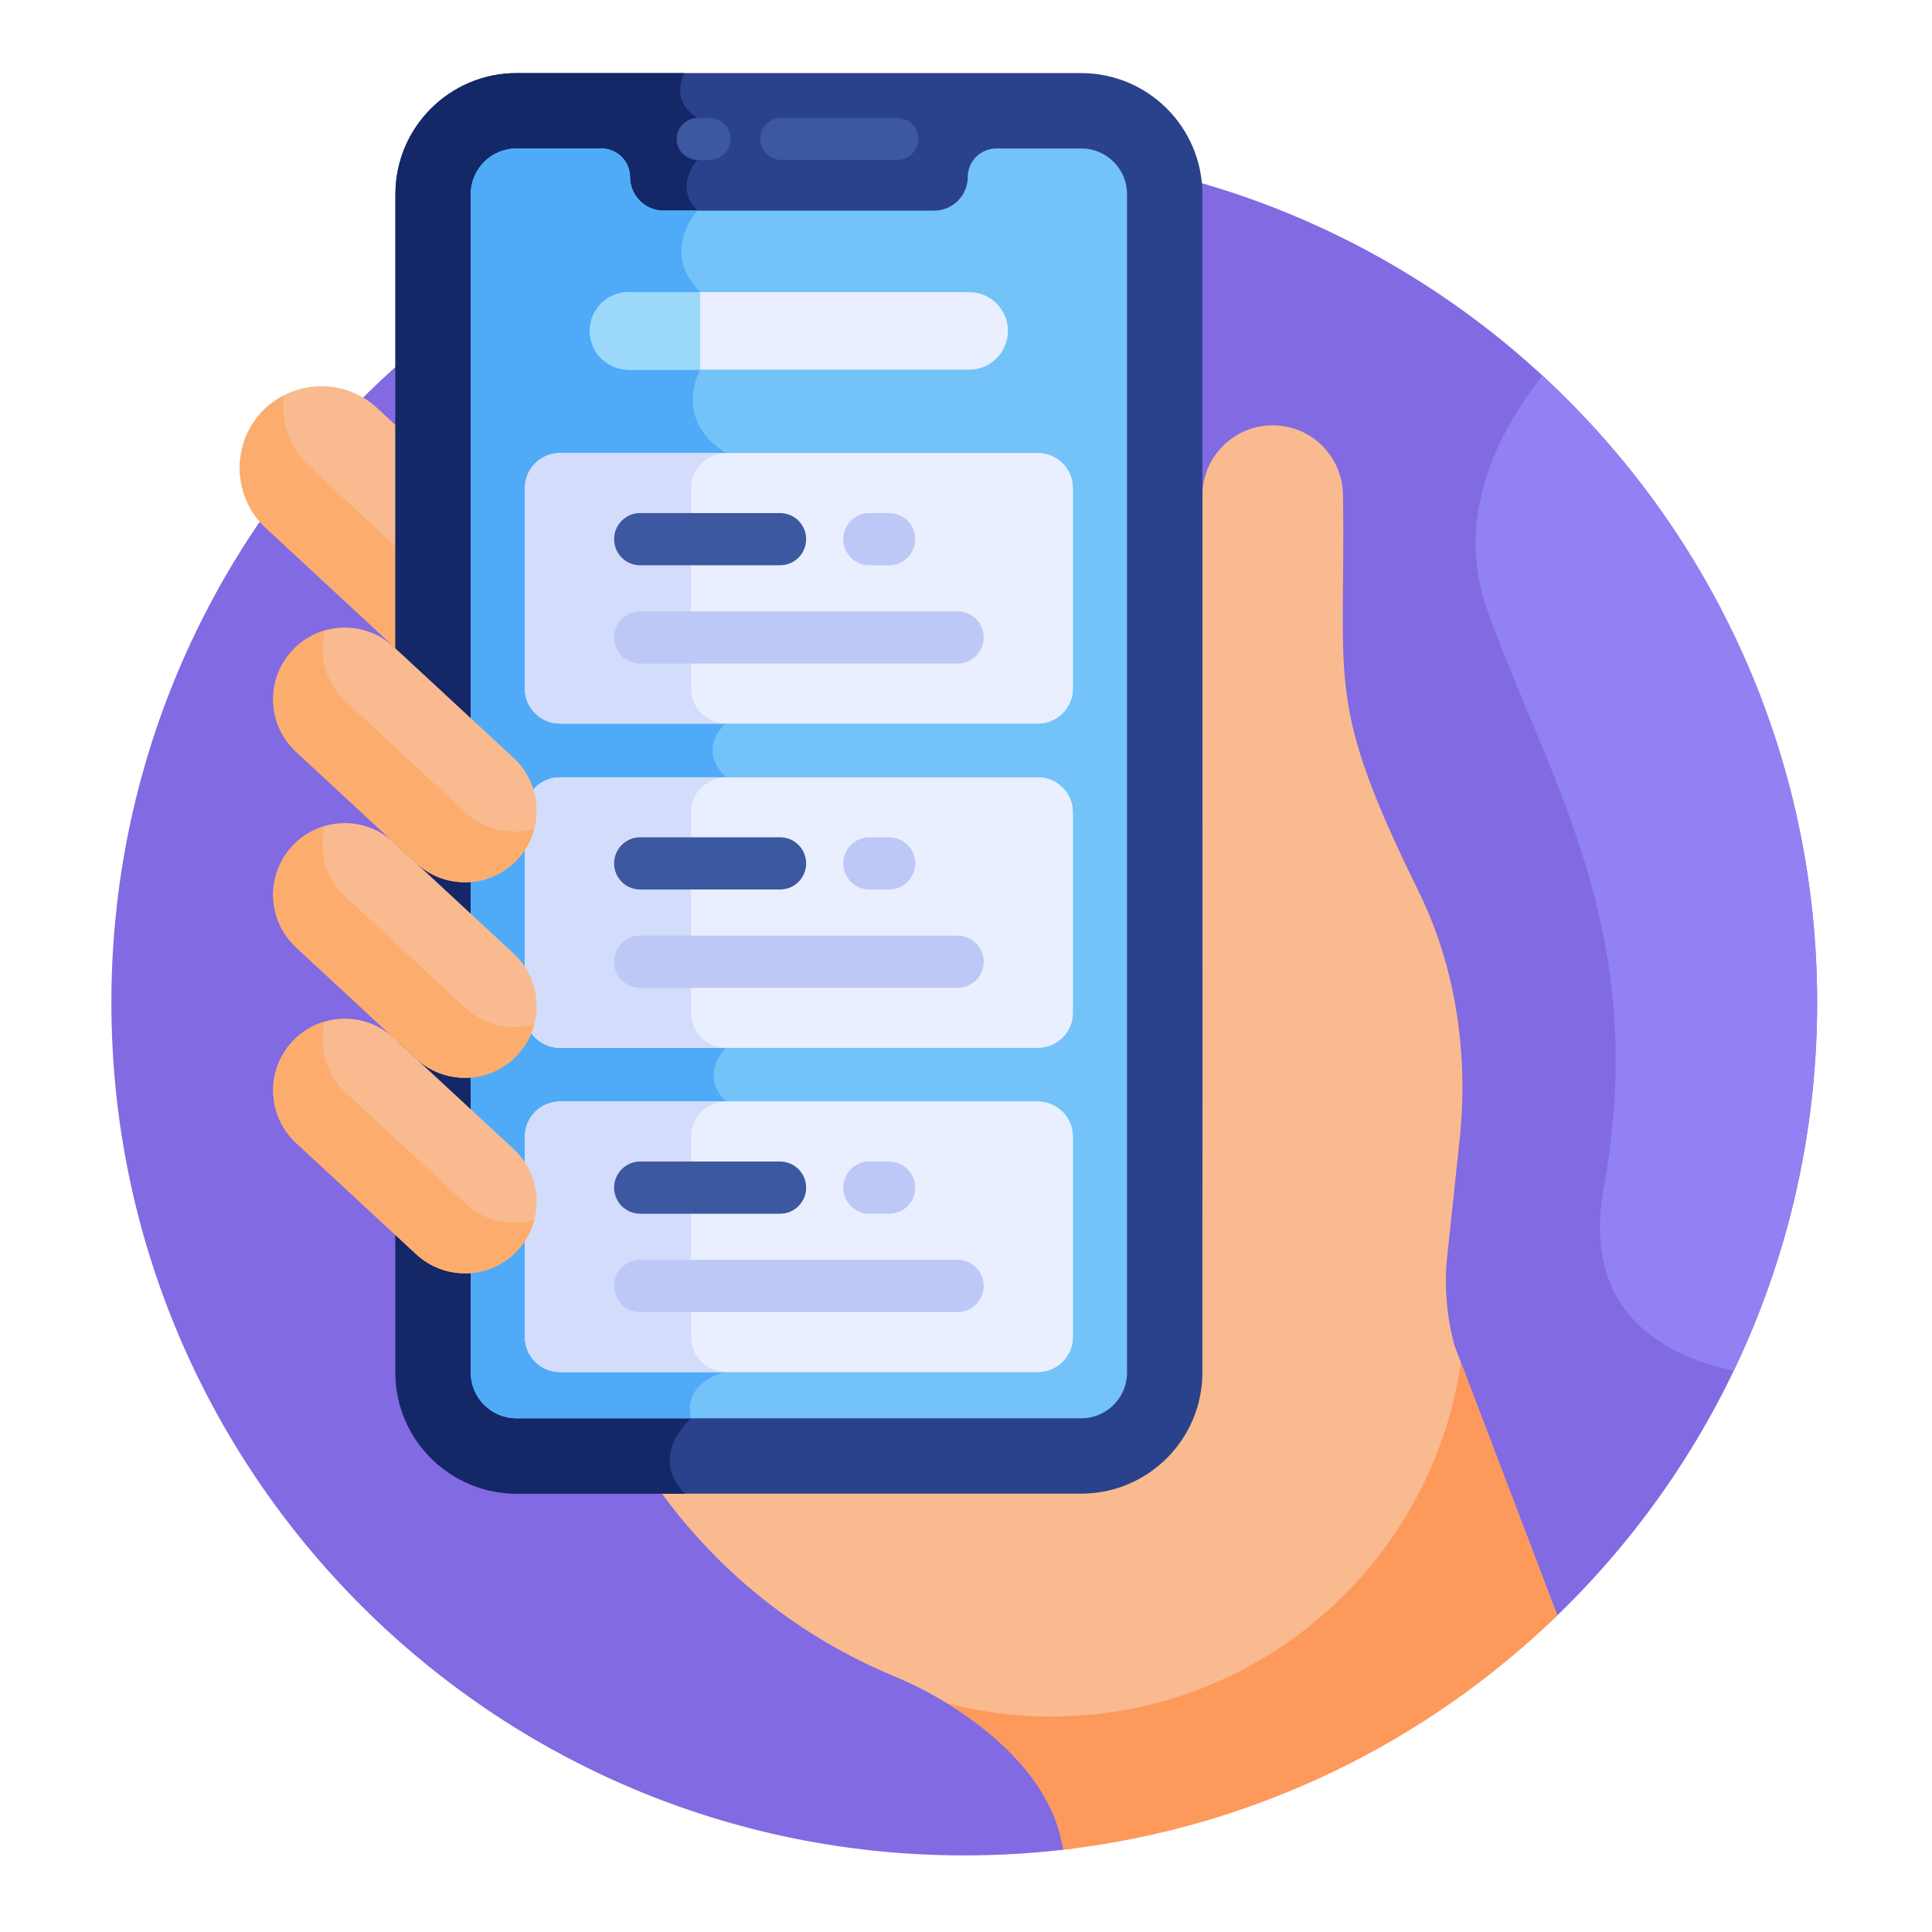<svg width="555" height="555" viewBox="0 0 555 555" fill="none" xmlns="http://www.w3.org/2000/svg">
<path d="M445.315 466.018C492.534 421.358 522 358.122 522 287.999C522 152.689 412.309 42.998 276.999 42.998C141.689 42.998 31.998 152.689 31.998 287.999C31.998 423.309 141.689 533 276.999 533C287.602 533 298.048 532.325 308.296 531.019L445.315 466.018Z" fill="#816AE2"/>
<path d="M417.834 386.563C415.684 378.662 414.926 370.447 415.594 362.286L419.595 324.601C421.548 300.956 417.944 277.266 407.477 255.975C380.432 200.962 386.636 196.97 385.796 142.371C385.796 131.218 376.754 122.175 365.6 122.175C354.446 122.175 345.404 131.217 345.404 142.371C345.404 364.403 345.817 348.11 344.448 354.62V383.694C344.448 408.19 324.519 428.12 300.023 428.12H189.471C206.479 451.787 229.742 470.248 256.654 481.433L257.155 481.643C277.988 490.442 301.249 508 305.136 529.785L305.512 531.341C360.373 524.981 409.704 500.507 447.372 464.044L417.834 386.563ZM114.461 122.881L108.31 117.182C98.827 108.396 83.88 108.966 75.094 118.448C66.308 127.931 66.878 142.878 76.36 151.664L114.461 186.967V122.881Z" fill="#F9BA8F"/>
<path d="M88.861 133.998C83.044 128.608 80.597 120.902 81.59 113.559C79.155 114.795 76.956 116.45 75.094 118.449C66.308 127.932 66.878 142.879 76.36 151.665L114.461 186.968V157.719L88.861 133.998Z" fill="#FCAD6D"/>
<path d="M419.675 391.389C411.333 448.915 361.823 493.108 301.985 493.108C291.895 493.115 281.845 491.84 272.076 489.314C287.919 499.001 302.171 513.159 305.137 529.785L305.513 531.341C360.374 524.981 409.704 500.507 447.373 464.044L419.675 391.389Z" fill="#FD995B"/>
<path d="M310.615 429.075H148.38C129.195 429.075 113.588 413.467 113.588 394.282V55.793C113.588 36.608 129.195 21 148.38 21H310.615C329.8 21 345.407 36.608 345.407 55.793V394.283C345.407 413.467 329.799 429.075 310.615 429.075Z" fill="#2A428C"/>
<path d="M148.38 21C129.195 21 113.588 36.608 113.588 55.792V394.282C113.588 413.467 129.196 429.075 148.38 429.075H196.744C186.01 418.125 198.53 407.428 198.53 407.428C180.863 402.793 182.363 384.226 182.363 384.226V82.73C182.363 64.98 200.393 60.497 200.393 60.497C193.291 53.395 200.393 45.932 200.393 45.932V33.907C193.842 29.755 195.132 24.102 196.558 21H148.38Z" fill="#142766"/>
<path d="M203.866 45.932H200.392C198.797 45.932 197.268 45.299 196.14 44.171C195.012 43.043 194.379 41.514 194.379 39.919C194.379 38.325 195.012 36.795 196.14 35.667C197.268 34.54 198.797 33.906 200.392 33.906H203.866C205.461 33.906 206.99 34.54 208.118 35.667C209.245 36.795 209.879 38.325 209.879 39.919C209.879 41.514 209.245 43.043 208.118 44.171C206.99 45.299 205.461 45.932 203.866 45.932ZM257.77 45.932H224.388C222.793 45.932 221.264 45.299 220.136 44.171C219.008 43.043 218.375 41.514 218.375 39.919C218.375 38.325 219.008 36.795 220.136 35.667C221.264 34.54 222.793 33.906 224.388 33.906H257.77C259.365 33.906 260.894 34.54 262.022 35.667C263.149 36.795 263.783 38.325 263.783 39.919C263.783 41.514 263.149 43.043 262.022 44.171C260.894 45.299 259.365 45.932 257.77 45.932Z" fill="#3C58A0"/>
<path d="M310.613 42.647H286.23C284.048 42.647 281.954 43.514 280.411 45.057C278.867 46.6 278 48.694 278 50.877C278 56.167 273.671 60.498 268.38 60.498H190.613C185.322 60.498 180.992 56.169 180.992 50.877C180.992 48.694 180.125 46.6 178.582 45.057C177.038 43.514 174.945 42.647 172.762 42.647H148.378C141.118 42.647 135.232 48.532 135.232 55.792V394.283C135.232 401.543 141.118 407.428 148.378 407.428H310.613C317.873 407.428 323.759 401.543 323.759 394.283V55.792C323.759 48.532 317.873 42.647 310.613 42.647Z" fill="#73C3F9"/>
<path d="M198.527 407.428C196.027 396.641 208.539 394.121 208.539 394.121C208.539 394.121 216.497 324.412 208.539 316.454C200.581 308.496 208.539 300.981 208.539 300.981C208.539 300.981 217.233 232.009 208.539 223.314C199.845 214.62 208.539 207.841 208.539 207.841V130.174C192.967 120.342 201.158 106.195 201.158 106.195V83.921C189.391 72.153 200.386 60.502 200.39 60.498H190.612C185.321 60.498 180.991 56.169 180.991 50.877C180.991 48.694 180.124 46.6 178.581 45.057C177.037 43.514 174.944 42.647 172.761 42.647H148.378C141.118 42.647 135.232 48.532 135.232 55.792V394.283C135.232 401.543 141.118 407.429 148.378 407.429H198.527V407.428Z" fill="#4FABF7"/>
<path d="M180.587 106.196H278.406C284.557 106.196 289.543 101.21 289.543 95.059C289.543 88.908 284.557 83.922 278.406 83.922H180.587C174.436 83.922 169.449 88.908 169.449 95.059C169.449 101.211 174.436 106.196 180.587 106.196Z" fill="#E9EFFF"/>
<path d="M180.586 83.922H201.158V106.197H180.586C174.435 106.197 169.449 101.211 169.449 95.06C169.448 88.907 174.435 83.922 180.586 83.922Z" fill="#9BD8F9"/>
<path d="M298.174 207.841H160.821C155.311 207.841 150.803 203.333 150.803 197.823V140.192C150.803 134.682 155.311 130.174 160.821 130.174H298.174C303.684 130.174 308.192 134.682 308.192 140.192V197.823C308.192 203.333 303.684 207.841 298.174 207.841ZM298.174 300.981H160.821C155.311 300.981 150.803 296.473 150.803 290.963V233.332C150.803 227.822 155.311 223.314 160.821 223.314H298.174C303.684 223.314 308.192 227.822 308.192 233.332V290.963C308.192 296.473 303.684 300.981 298.174 300.981ZM298.174 394.121H160.821C155.311 394.121 150.803 389.613 150.803 384.103V326.472C150.803 320.962 155.311 316.454 160.821 316.454H298.174C303.684 316.454 308.192 320.962 308.192 326.472V384.103C308.192 389.613 303.684 394.121 298.174 394.121Z" fill="#E9EFFF"/>
<path d="M298.174 207.841H160.821C155.311 207.841 150.803 203.333 150.803 197.823V140.192C150.803 134.682 155.311 130.174 160.821 130.174H298.174C303.684 130.174 308.192 134.682 308.192 140.192V197.823C308.192 203.333 303.684 207.841 298.174 207.841ZM298.174 300.981H160.821C155.311 300.981 150.803 296.473 150.803 290.963V233.332C150.803 227.822 155.311 223.314 160.821 223.314H298.174C303.684 223.314 308.192 227.822 308.192 233.332V290.963C308.192 296.473 303.684 300.981 298.174 300.981ZM298.174 394.121H160.821C155.311 394.121 150.803 389.613 150.803 384.103V326.472C150.803 320.962 155.311 316.454 160.821 316.454H298.174C303.684 316.454 308.192 320.962 308.192 326.472V384.103C308.192 389.613 303.684 394.121 298.174 394.121Z" fill="#E9EFFF"/>
<path d="M198.523 197.824V140.194C198.523 134.684 203.031 130.176 208.541 130.176H160.821C155.311 130.176 150.803 134.684 150.803 140.194V197.824C150.803 203.334 155.311 207.842 160.821 207.842H208.541C203.031 207.842 198.523 203.334 198.523 197.824ZM198.523 290.964V233.333C198.523 227.823 203.031 223.315 208.541 223.315H160.821C155.311 223.315 150.803 227.823 150.803 233.333V290.964C150.803 296.474 155.311 300.982 160.821 300.982H208.541C203.031 300.982 198.523 296.474 198.523 290.964ZM198.523 384.104V326.473C198.523 320.963 203.031 316.455 208.541 316.455H160.821C155.311 316.455 150.803 320.963 150.803 326.473V384.104C150.803 389.614 155.311 394.122 160.821 394.122H208.541C203.031 394.122 198.523 389.614 198.523 384.104Z" fill="#D3DCFB"/>
<path d="M224.081 162.387H183.912C179.77 162.387 176.412 159.03 176.412 154.887C176.412 150.744 179.77 147.387 183.912 147.387H224.081C226.07 147.387 227.978 148.177 229.384 149.583C230.791 150.99 231.581 152.898 231.581 154.887C231.581 156.876 230.791 158.784 229.384 160.19C227.978 161.597 226.07 162.387 224.081 162.387Z" fill="#3C58A0"/>
<path d="M275.081 190.629H183.912C179.77 190.629 176.412 187.272 176.412 183.129C176.412 178.986 179.77 175.629 183.912 175.629H275.081C279.223 175.629 282.581 178.986 282.581 183.129C282.581 187.272 279.223 190.629 275.081 190.629ZM255.414 162.387H249.747C245.605 162.387 242.247 159.03 242.247 154.887C242.247 150.744 245.605 147.387 249.747 147.387H255.414C257.403 147.387 259.311 148.177 260.717 149.583C262.124 150.99 262.914 152.898 262.914 154.887C262.914 156.876 262.124 158.784 260.717 160.19C259.311 161.597 257.403 162.387 255.414 162.387Z" fill="#BEC8F7"/>
<path d="M224.081 255.527H183.912C179.77 255.527 176.412 252.17 176.412 248.027C176.412 243.884 179.77 240.527 183.912 240.527H224.081C228.223 240.527 231.581 243.884 231.581 248.027C231.581 252.17 228.223 255.527 224.081 255.527Z" fill="#3C58A0"/>
<path d="M275.081 283.769H183.912C179.77 283.769 176.412 280.412 176.412 276.269C176.412 272.126 179.77 268.769 183.912 268.769H275.081C277.07 268.769 278.978 269.56 280.384 270.966C281.791 272.373 282.581 274.28 282.581 276.269C282.581 278.258 281.791 280.166 280.384 281.573C278.978 282.979 277.07 283.769 275.081 283.769ZM255.414 255.527H249.747C245.605 255.527 242.247 252.17 242.247 248.027C242.247 243.884 245.605 240.527 249.747 240.527H255.414C259.556 240.527 262.914 243.884 262.914 248.027C262.914 252.17 259.557 255.527 255.414 255.527Z" fill="#BEC8F7"/>
<path d="M224.081 348.668H183.912C181.923 348.668 180.015 347.878 178.609 346.471C177.202 345.065 176.412 343.157 176.412 341.168C176.412 339.179 177.202 337.271 178.609 335.865C180.015 334.458 181.923 333.668 183.912 333.668H224.081C228.223 333.668 231.581 337.025 231.581 341.168C231.581 345.311 228.223 348.668 224.081 348.668Z" fill="#3C58A0"/>
<path d="M275.081 376.91H183.912C179.77 376.91 176.412 373.553 176.412 369.41C176.412 365.267 179.77 361.91 183.912 361.91H275.081C279.223 361.91 282.581 365.267 282.581 369.41C282.581 373.553 279.223 376.91 275.081 376.91ZM255.414 348.668H249.747C247.758 348.668 245.85 347.878 244.444 346.471C243.037 345.065 242.247 343.157 242.247 341.168C242.247 339.179 243.037 337.271 244.444 335.865C245.85 334.458 247.758 333.668 249.747 333.668H255.414C259.556 333.668 262.914 337.025 262.914 341.168C262.914 345.311 259.557 348.668 255.414 348.668Z" fill="#BEC8F7"/>
<path d="M148.669 246.841C140.938 255.184 127.908 255.681 119.565 247.95L85.068 215.986C76.725 208.256 76.228 195.225 83.959 186.882C91.69 178.539 104.72 178.042 113.063 185.773L147.56 217.737C155.903 225.468 156.4 238.498 148.669 246.841Z" fill="#F9BA8F"/>
<path d="M133.757 233.421L99.26 201.457C93.49 196.111 91.479 188.231 93.34 181.119C89.745 182.148 86.501 184.141 83.959 186.883C76.228 195.226 76.725 208.257 85.068 215.987L119.565 247.951C127.908 255.681 140.938 255.185 148.669 246.842C150.971 244.362 152.624 241.35 153.479 238.076C146.772 240.011 139.251 238.512 133.757 233.421Z" fill="#FCAD6D"/>
<path d="M148.669 359.191C140.938 367.534 127.908 368.031 119.565 360.3L85.068 328.336C76.725 320.606 76.228 307.575 83.959 299.232C91.69 290.889 104.72 290.392 113.063 298.123L147.56 330.087C155.903 337.817 156.4 350.848 148.669 359.191Z" fill="#F9BA8F"/>
<path d="M133.757 345.771L99.26 313.807C93.49 308.461 91.479 300.581 93.34 293.469C89.745 294.497 86.501 296.491 83.959 299.233C76.228 307.576 76.725 320.607 85.068 328.337L119.565 360.301C127.908 368.031 140.938 367.535 148.669 359.192C150.971 356.712 152.624 353.7 153.479 350.426C146.772 352.362 139.251 350.862 133.757 345.771Z" fill="#FCAD6D"/>
<path d="M148.669 303.017C140.938 311.36 127.908 311.857 119.565 304.126L85.068 272.162C76.725 264.432 76.228 251.401 83.959 243.058C91.69 234.715 104.72 234.218 113.063 241.949L147.56 273.913C155.903 281.643 156.4 294.673 148.669 303.017Z" fill="#F9BA8F"/>
<path d="M133.757 289.597L99.26 257.633C93.49 252.287 91.479 244.407 93.34 237.295C89.745 238.323 86.501 240.317 83.959 243.059C76.228 251.402 76.725 264.432 85.068 272.163L119.565 304.127C127.908 311.858 140.938 311.361 148.669 303.018C150.971 300.538 152.624 297.526 153.479 294.252C146.772 296.188 139.251 294.688 133.757 289.597Z" fill="#FCAD6D"/>
<path d="M443.067 107.887C429.768 124.803 417.766 149.107 427.361 175.629C445.361 225.382 474.028 267.619 460.694 341.167C454.644 374.539 474.497 388.528 497.99 393.854C513.369 361.812 521.999 325.916 521.999 287.999C522 216.771 491.594 152.654 443.067 107.887Z" fill="#9181F2"/>
</svg>
